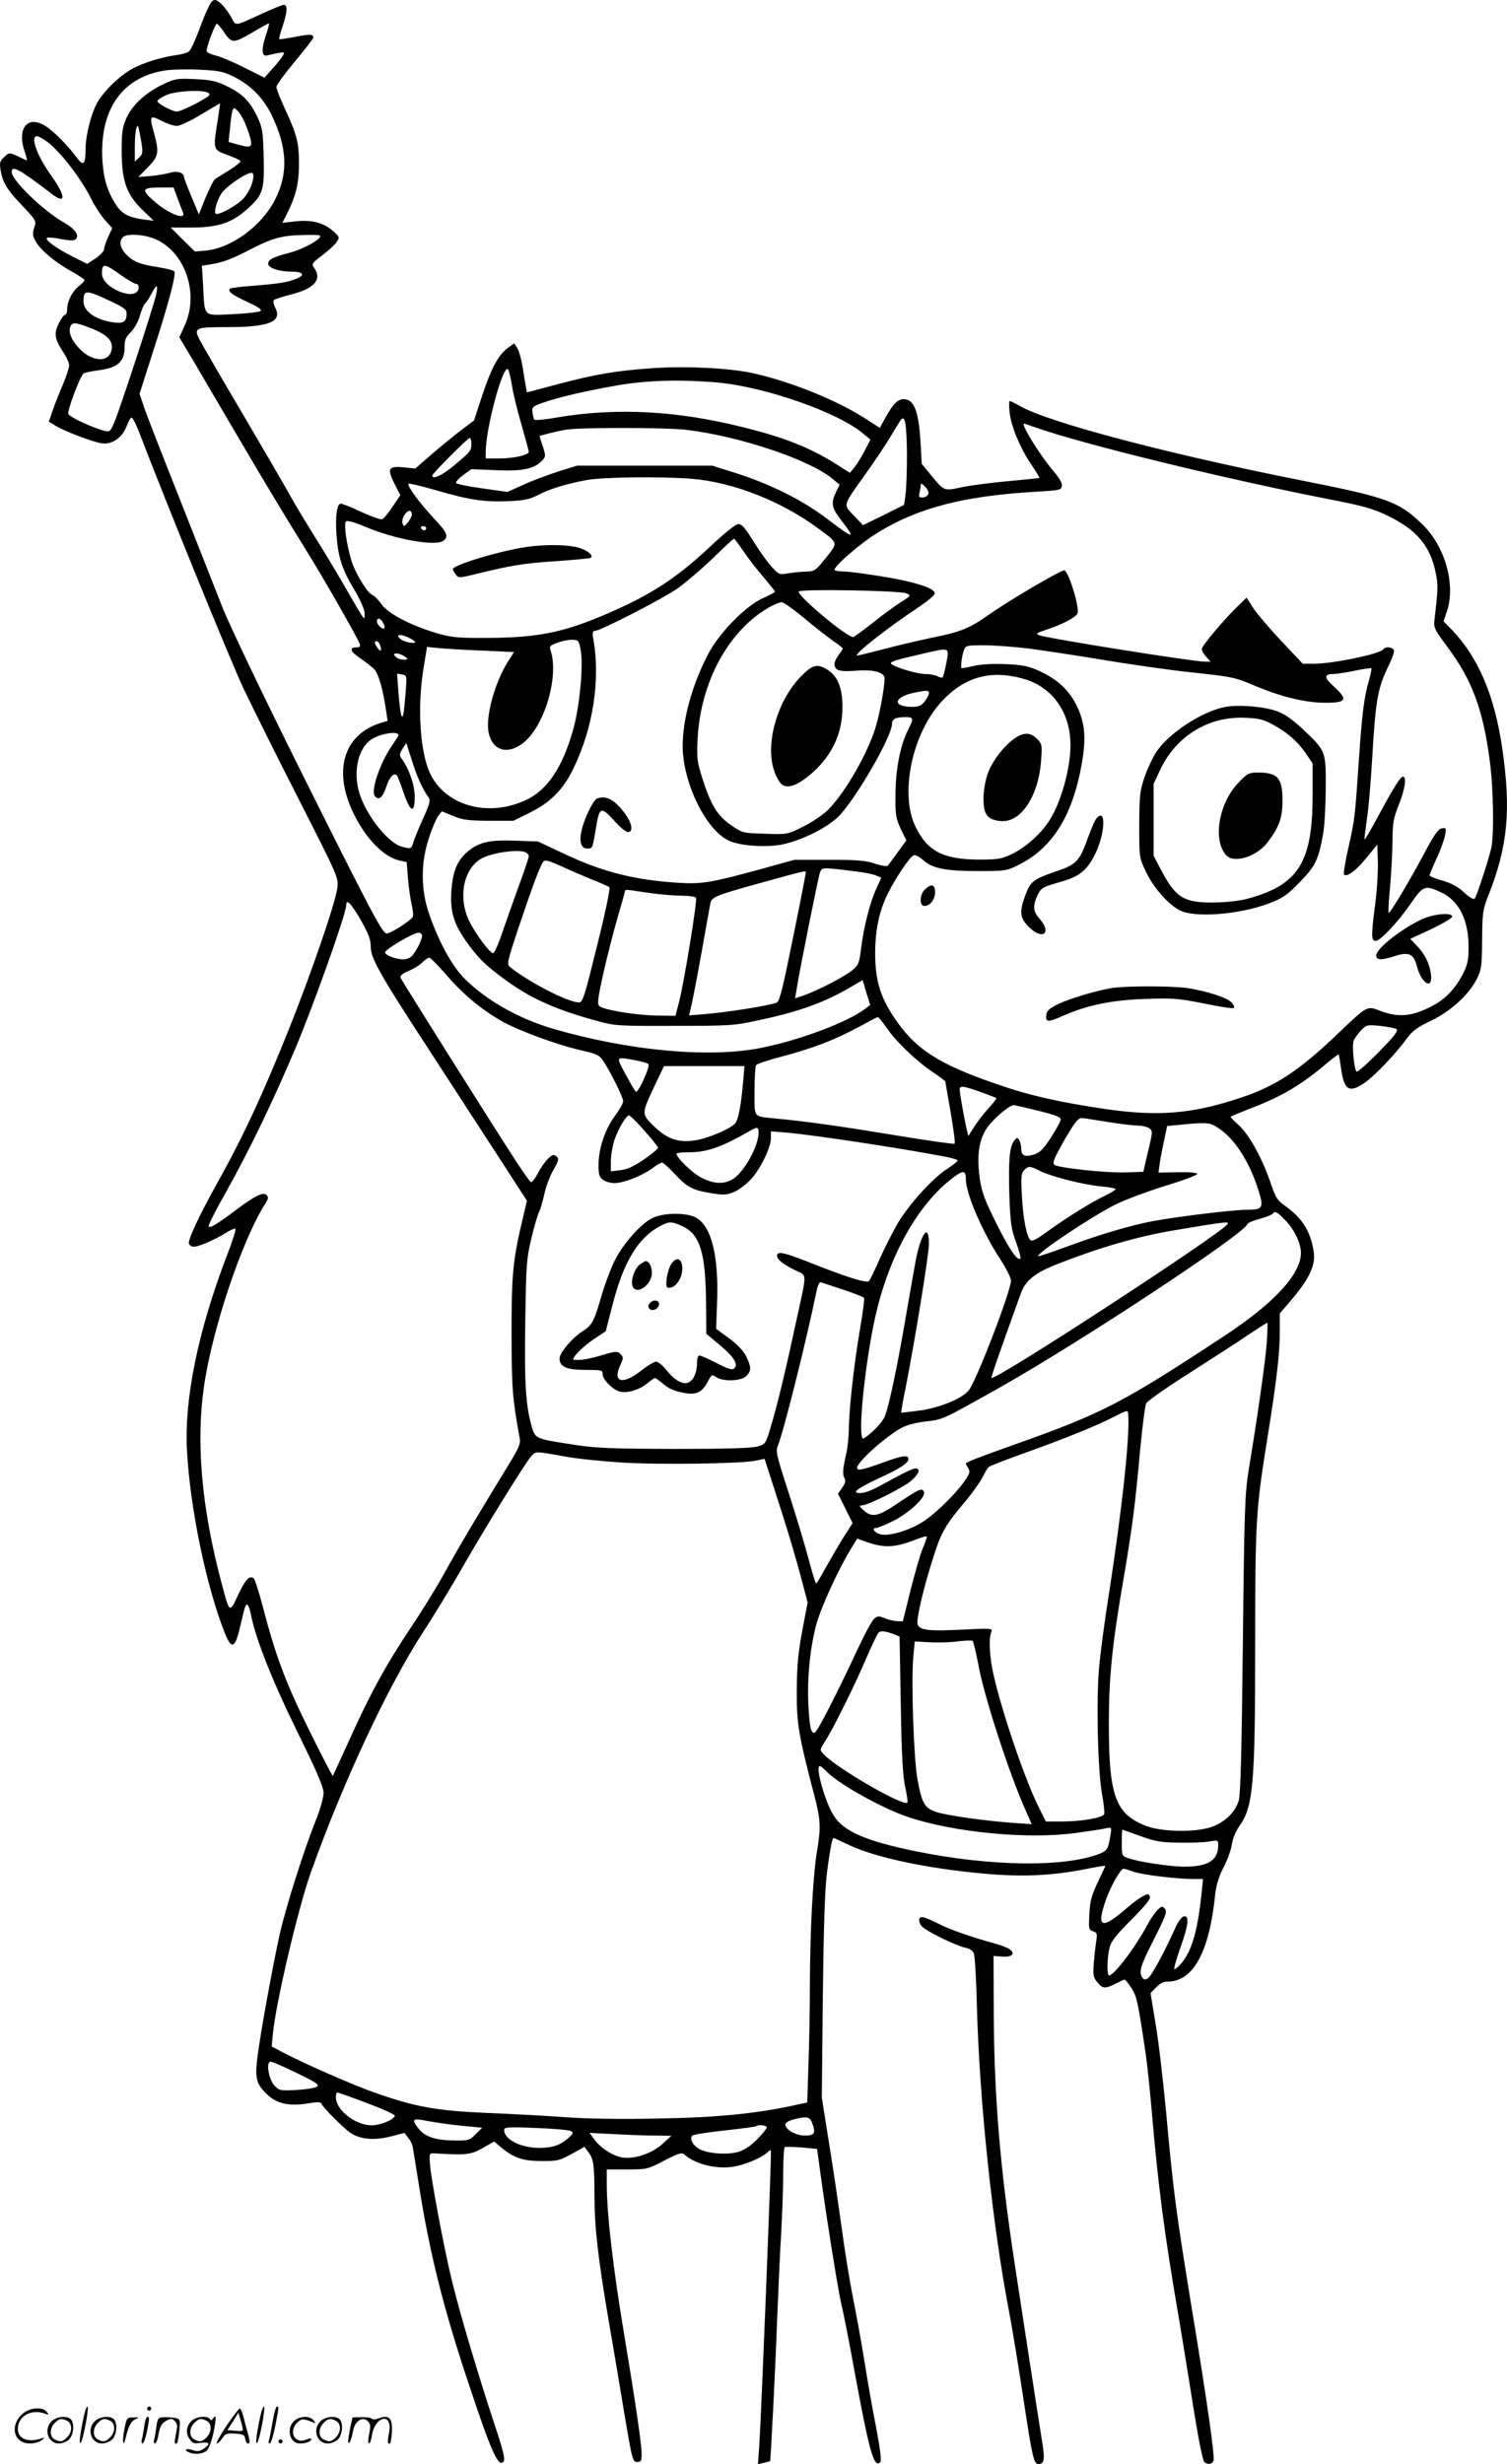 <?xml version="1.0" encoding="UTF-8"?>
<svg xmlns="http://www.w3.org/2000/svg" version="1.0" viewBox="0 0 734.429 1200.461" preserveAspectRatio="xMidYMid meet">
  <g transform="translate(-0.301,1200.352) scale(0.1,-0.1)" fill="#000000" stroke="none">
    <path d="M1037 11998 c-9 -7 -35 -62 -57 -123 -22 -60 -47 -115 -56 -122 -9 -7 -37 -15 -63 -18 -69 -10 -149 -34 -205 -62 -66 -33 -152 -117 -182 -175 -30 -59 -54 -157 -54 -223 0 -71 -11 -82 -40 -43 -40 55 -103 120 -144 150 -94 68 -155 2 -111 -122 8 -23 11 -40 7 -38 -4 2 -24 12 -46 22 -38 17 -39 17 -63 -6 -21 -19 -23 -28 -17 -63 9 -57 29 -92 93 -160 83 -88 83 -87 70 -123 -8 -24 -7 -37 5 -59 21 -43 92 -103 168 -146 37 -21 69 -41 72 -46 3 -4 -9 -18 -25 -30 -33 -25 -59 -75 -59 -116 0 -14 -4 -25 -10 -25 -5 0 -19 -18 -30 -41 -25 -49 -21 -77 20 -139 17 -25 30 -55 30 -66 0 -12 -14 -55 -31 -95 -18 -41 -40 -98 -50 -127 l-18 -53 32 -19 c43 -27 180 -79 225 -86 50 -8 101 27 122 83 8 22 19 42 24 42 5 1 23 -33 39 -76 138 -360 441 -1103 507 -1244 46 -96 168 -342 273 -547 188 -370 190 -374 184 -424 -9 -73 -130 -425 -240 -698 -123 -306 -216 -506 -326 -705 -108 -193 -164 -312 -157 -331 3 -8 14 -14 24 -14 24 0 104 35 155 67 21 13 42 23 47 21 5 -2 -14 -61 -42 -133 -139 -364 -207 -693 -194 -944 15 -286 95 -670 187 -899 32 -77 49 -67 74 44 22 95 25 105 35 99 4 -3 11 -22 15 -42 20 -113 105 -328 226 -574 97 -197 129 -272 129 -300 0 -21 -17 -83 -39 -136 -59 -148 -146 -424 -175 -553 -34 -154 -94 -482 -108 -595 -14 -109 -6 -136 52 -189 46 -42 107 -54 195 -39 43 7 61 7 64 -1 8 -20 114 -126 145 -145 49 -30 113 -35 191 -16 l69 18 18 -23 c10 -12 20 -32 22 -44 2 -11 16 -94 30 -184 53 -336 120 -604 245 -977 108 -325 143 -404 168 -373 9 10 -1 52 -43 178 -81 245 -171 547 -209 705 -39 160 -102 496 -107 570 -3 50 -3 50 27 48 148 -9 172 -7 230 26 l56 32 31 -26 c63 -53 107 -69 198 -69 79 -1 89 2 148 34 l63 35 19 -25 c26 -34 30 -64 30 -209 0 -155 17 -306 70 -617 23 -131 56 -331 75 -444 41 -242 41 -240 66 -240 16 0 19 7 19 41 0 44 -32 262 -85 579 -55 329 -85 590 -85 734 l0 71 99 0 c97 0 101 1 181 43 72 37 85 41 99 29 55 -49 166 -74 248 -57 60 13 125 41 156 68 15 14 17 14 17 -1 0 -100 -45 -1232 -56 -1415 l-7 -103 29 7 c16 4 30 7 30 8 3 3 26 455 34 681 6 143 14 335 20 427 5 92 10 223 10 292 0 69 3 127 8 130 4 2 41 1 82 -2 l75 -7 22 -160 c34 -241 83 -543 98 -605 8 -30 35 -167 60 -305 75 -408 97 -487 128 -456 7 7 0 62 -21 173 -18 90 -43 235 -57 323 -14 88 -39 225 -55 305 -16 80 -41 233 -55 340 -15 107 -42 294 -62 415 l-35 220 5 490 c4 345 10 524 20 605 14 109 26 170 32 170 2 0 36 -16 77 -35 139 -66 425 -123 720 -144 151 -10 286 -2 436 28 50 10 92 17 92 15 0 -1 -17 -37 -37 -80 -31 -65 -38 -92 -41 -156 -4 -71 -3 -76 18 -83 19 -6 21 -12 16 -43 -3 -21 -9 -68 -12 -107 -5 -62 -4 -73 16 -97 26 -33 38 -34 90 -8 22 11 42 20 44 20 3 0 18 -18 32 -40 27 -40 33 -70 68 -305 9 -55 22 -183 31 -285 32 -374 61 -599 131 -1007 19 -111 52 -316 74 -455 24 -149 45 -255 53 -260 19 -12 37 -9 44 8 7 20 -29 277 -112 779 -71 438 -84 533 -120 930 -15 154 -37 345 -51 424 l-24 145 27 28 c17 18 37 28 55 28 126 0 204 142 233 423 5 47 17 86 40 132 19 35 37 85 41 112 4 28 19 65 36 89 69 96 78 202 78 894 0 586 4 651 56 975 48 298 64 432 64 540 l0 90 43 50 c100 116 133 183 122 252 -14 95 -55 162 -135 219 -44 31 -50 42 -79 127 -41 117 -105 230 -155 273 -22 19 -38 36 -35 38 2 2 47 20 99 41 151 57 250 117 373 222 28 23 52 41 54 40 1 -2 7 -34 12 -71 15 -104 39 -119 115 -67 49 34 153 143 203 213 29 39 51 56 118 88 97 46 188 129 226 206 22 44 24 62 25 189 1 128 3 146 28 210 98 246 114 421 70 724 -38 258 -116 441 -246 577 l-40 41 16 47 c45 132 -9 321 -123 429 -114 108 -165 127 -595 212 -653 130 -1227 282 -1363 361 -23 13 -45 24 -49 24 -4 0 -4 -24 -1 -54 7 -68 52 -177 107 -257 23 -33 40 -62 38 -64 -2 -1 -68 -8 -147 -15 -79 -7 -180 -20 -226 -29 -94 -20 -89 -22 -155 58 l-45 55 -6 110 c-8 131 -28 193 -67 203 -39 9 -63 -12 -114 -106 l-17 -32 -83 53 c-138 87 -363 176 -538 214 -115 25 -326 35 -487 24 -182 -13 -276 -29 -465 -79 l-147 -39 -5 26 c-3 15 -10 59 -16 97 -6 39 -18 80 -26 93 l-15 23 -28 -20 c-48 -34 -82 -97 -126 -228 l-42 -128 -64 -48 c-35 -27 -99 -79 -143 -117 l-79 -69 -58 6 c-74 7 -81 -6 -43 -81 l28 -55 -38 -56 c-20 -31 -43 -58 -50 -61 -7 -3 -53 13 -101 35 -48 23 -94 41 -101 41 -19 0 -28 -62 -21 -154 8 -107 26 -164 87 -266 30 -51 50 -97 50 -115 0 -29 0 -29 -15 -8 -8 12 -49 82 -91 155 -42 73 -107 180 -144 238 -36 58 -84 137 -105 175 -21 39 -127 221 -235 405 -109 184 -205 350 -214 368 -30 59 -23 62 138 62 201 0 266 27 230 95 -8 16 -11 32 -6 37 4 4 44 17 87 28 110 28 148 72 110 127 -15 21 -13 24 39 63 30 23 62 52 70 65 15 22 14 25 -19 54 -46 40 -103 55 -183 46 l-63 -7 22 43 c44 88 59 148 59 245 0 103 -10 142 -71 273 -21 46 -39 91 -39 101 0 9 41 65 90 124 50 60 90 112 90 116 0 18 -18 18 -89 4 -40 -8 -75 -13 -77 -11 -2 2 5 30 16 62 23 68 26 105 6 105 -7 0 -53 -19 -102 -41 -141 -65 -131 -64 -153 -21 -11 20 -32 49 -48 65 -25 23 -32 25 -46 15z m55 -147 c40 -60 47 -60 137 -8 44 26 82 47 85 47 2 0 -5 -29 -17 -64 -22 -68 -18 -101 10 -92 10 2 33 8 51 11 31 6 33 5 24 -12 -6 -10 -28 -39 -50 -63 l-40 -45 -94 47 c-51 26 -114 53 -140 60 -27 6 -48 17 -48 23 0 24 43 136 50 133 5 -2 19 -18 32 -37z m46 -219 c84 -41 146 -103 187 -185 78 -160 84 -285 20 -413 -63 -128 -211 -238 -337 -251 l-55 -5 -59 58 -59 59 105 0 c127 1 193 23 268 90 77 69 84 93 80 253 -3 122 -6 143 -29 192 -37 79 -72 115 -145 151 -54 27 -79 33 -158 37 -89 4 -98 3 -158 -25 -85 -41 -150 -100 -179 -165 -20 -46 -23 -68 -23 -163 1 -144 23 -207 101 -284 l55 -53 -54 7 c-70 10 -103 28 -131 73 -42 66 -59 125 -65 214 -14 247 95 405 304 438 33 5 108 7 168 4 92 -4 117 -9 164 -32z m-120 -81 c10 -6 8 -12 -10 -23 -42 -28 -127 -68 -143 -68 -23 0 -95 39 -95 51 0 5 19 19 43 29 44 21 179 28 205 11z m46 -133 c-23 -144 -24 -143 46 -169 33 -12 63 -25 65 -30 3 -4 -21 -23 -52 -43 -32 -20 -64 -40 -71 -44 -8 -5 -28 -46 -47 -91 l-33 -82 -36 87 c-20 47 -36 89 -36 94 0 22 -32 33 -68 22 -20 -6 -64 -13 -96 -16 l-59 -5 46 47 c53 54 56 72 32 162 -25 92 -23 94 35 65 27 -14 61 -25 75 -25 14 0 67 25 117 55 50 30 92 55 93 55 1 0 -4 -37 -11 -82z m134 -16 c11 -26 23 -62 27 -79 8 -38 -2 -41 -69 -22 l-39 11 7 68 c3 38 9 76 12 85 6 15 8 15 24 0 10 -9 27 -37 38 -63z m-508 -79 c10 -62 10 -68 -9 -87 l-21 -20 0 71 c0 63 6 103 15 103 2 0 8 -30 15 -67z m-457 -10 c67 -52 164 -177 216 -281 17 -34 47 -80 66 -101 l35 -39 -20 -43 c-11 -24 -20 -51 -20 -60 0 -9 -19 -29 -41 -44 l-41 -27 -72 36 c-77 39 -135 80 -124 91 3 3 34 1 68 -6 42 -8 64 -9 72 -1 19 19 -3 50 -55 80 -104 59 -257 207 -257 248 0 34 37 14 194 -106 71 -55 71 -14 0 86 -71 99 -105 194 -71 194 7 0 30 -12 50 -27z m998 -203 c-6 -22 -25 -55 -41 -73 -29 -33 -125 -86 -136 -74 -9 9 5 59 26 95 24 39 140 116 154 102 6 -6 5 -25 -3 -50z m-363 -72 c11 -29 23 -61 27 -70 16 -41 -77 -3 -145 59 -59 52 -54 63 29 63 l70 0 19 -52z m-102 -202 c141 -66 207 -263 138 -416 l-27 -60 70 -117 c38 -65 131 -224 207 -353 172 -292 229 -386 343 -570 85 -137 245 -417 259 -453 4 -13 1 -17 -14 -17 -39 0 -33 -20 15 -52 26 -18 57 -42 69 -54 21 -20 44 -100 59 -205 l7 -47 -39 -12 c-175 -58 -227 -230 -129 -435 60 -126 150 -218 228 -234 l33 -7 6 -79 c4 -44 12 -101 18 -127 6 -26 9 -53 6 -60 -8 -19 -116 -87 -130 -82 -23 9 -87 132 -415 789 -188 377 -353 722 -385 805 -31 80 -125 316 -207 525 -83 209 -161 409 -173 445 l-22 65 64 200 c81 250 116 386 105 397 -5 5 -37 13 -73 19 -92 14 -125 27 -159 61 -31 31 -39 65 -18 86 20 20 108 14 164 -12z m793 8 c-18 -21 -95 -60 -149 -73 -76 -20 -100 -32 -100 -52 0 -21 52 -39 117 -39 54 0 64 -17 21 -34 -42 -18 -89 -25 -216 -35 -56 -4 -105 -10 -108 -14 -13 -12 11 -31 84 -64 50 -23 72 -37 65 -44 -6 -6 -66 -13 -135 -16 -147 -7 -137 -17 -145 134 l-6 102 39 6 c67 11 106 26 204 77 106 54 149 65 264 67 70 1 77 -1 65 -15z m-969 -179 c35 -25 70 -45 78 -45 8 0 12 -9 10 -22 -9 -66 -178 2 -178 72 0 52 10 52 90 -5z m175 -92 c-8 -46 -179 -567 -206 -630 -18 -41 -21 -45 -47 -38 -57 14 -171 67 -176 82 -6 15 55 178 73 196 5 5 39 12 76 17 90 11 125 42 125 110 0 38 5 51 30 75 17 17 36 50 45 81 8 29 20 56 25 59 6 4 19 24 30 46 26 49 34 50 25 2z m-231 -33 c71 -33 86 -44 86 -62 0 -42 -14 -52 -64 -45 -87 12 -146 54 -146 102 0 57 10 58 124 5z m-79 -139 c76 -31 102 -62 91 -106 -14 -54 -82 -55 -142 -3 -44 39 -67 83 -60 114 8 31 24 30 111 -5z m2043 -276 c6 -39 27 -125 47 -192 19 -67 35 -126 35 -131 0 -15 -75 -32 -144 -32 l-66 0 0 29 c0 119 85 433 109 405 4 -5 13 -41 19 -79z m1002 15 c232 -21 587 -145 710 -249 l35 -29 -28 -54 c-15 -29 -37 -65 -50 -81 l-22 -27 -63 40 c-131 83 -254 132 -465 184 -317 79 -609 94 -892 47 -60 -11 -113 -16 -117 -12 -4 3 -8 19 -10 35 -3 27 1 30 52 48 77 27 203 56 355 83 146 26 309 31 495 15z m923 -348 c0 -81 -3 -170 -7 -198 l-7 -50 -100 -50 -100 -49 -45 47 c-53 56 -57 42 61 208 45 63 99 144 120 180 21 36 43 71 48 78 21 26 28 -18 30 -166z m633 127 c237 -82 890 -242 1406 -344 183 -35 231 -49 302 -83 143 -69 210 -148 236 -280 12 -57 11 -82 -5 -217 -6 -49 -6 -51 59 -139 124 -166 177 -309 210 -564 18 -141 21 -368 5 -427 -21 -81 -71 -230 -79 -239 -6 -6 -27 7 -52 30 -30 28 -62 45 -106 58 -34 9 -62 21 -62 25 0 5 15 41 34 82 19 41 37 91 41 112 7 36 6 39 -15 35 -18 -2 -38 -31 -92 -133 -69 -128 -154 -271 -167 -279 -3 -2 -1 53 6 122 6 70 12 173 12 229 1 89 5 111 31 176 30 75 39 137 20 137 -12 0 -45 -52 -124 -199 -33 -61 -61 -109 -63 -107 -2 1 4 47 12 102 8 54 19 185 25 289 17 292 27 348 82 459 16 32 27 64 24 72 -6 16 -42 19 -51 5 -14 -23 -245 -71 -340 -71 l-53 0 -102 108 c-56 59 -117 131 -137 160 l-35 54 -35 -34 c-67 -63 -183 -200 -183 -216 0 -9 10 -26 22 -39 l21 -23 -27 0 c-57 0 -765 113 -809 129 -18 7 -13 11 33 26 78 25 146 61 154 80 11 29 -40 195 -63 210 -11 6 -277 -150 -376 -221 -85 -60 -135 -80 -256 -104 -57 -12 -163 -36 -235 -55 -73 -19 -137 -35 -143 -35 -25 0 152 139 298 235 42 28 77 57 79 66 4 19 -46 41 -148 64 -86 19 -261 45 -305 45 -19 0 -35 4 -35 8 0 19 123 126 203 176 200 125 422 183 777 204 117 7 125 8 128 28 2 14 -12 39 -39 70 -64 74 -164 234 -145 234 1 0 29 -9 62 -21z m-1712 -9 c258 -30 604 -145 716 -239 l35 -29 -18 -36 c-26 -55 -21 -77 28 -140 71 -91 60 -90 -71 10 -118 90 -272 167 -439 221 l-120 38 -330 0 -330 0 -90 -28 c-49 -16 -126 -44 -169 -64 l-80 -36 -120 17 c-67 9 -125 21 -130 26 -4 4 10 21 33 38 l41 30 120 -5 c129 -6 188 6 226 48 17 18 17 23 2 69 l-16 50 41 11 c23 6 62 15 87 19 68 12 482 11 584 0z m-1044 -67 c0 -36 -2 -38 -83 -106 -60 -50 -107 -72 -107 -50 0 10 173 183 182 183 5 0 8 -12 8 -27z m1075 -172 c202 -17 434 -108 616 -242 99 -73 97 -67 37 -143 -49 -61 -55 -66 -93 -67 -22 0 -61 -4 -88 -8 -46 -8 -48 -7 -83 31 -20 22 -53 68 -74 101 -61 97 -70 107 -91 107 -11 0 -69 -47 -137 -111 -144 -136 -268 -220 -439 -298 -252 -115 -381 -144 -643 -145 -144 -1 -175 2 -245 22 -127 37 -241 96 -273 142 -15 22 -35 42 -44 45 -24 8 -86 110 -103 170 -24 79 -37 177 -26 188 6 6 38 -2 93 -25 144 -62 347 -98 383 -68 26 21 17 40 -49 110 -69 74 -131 158 -122 167 3 3 61 -11 128 -30 163 -48 240 -60 356 -55 80 3 106 9 147 30 60 31 136 54 237 73 86 15 358 18 513 6z m1152 -75 c-4 -9 -16 -16 -28 -16 -17 0 -20 4 -15 23 3 12 6 29 6 37 0 11 6 9 21 -7 13 -12 19 -28 16 -37z m-2517 -100 c0 -8 -9 -24 -19 -37 -18 -22 -20 -22 -26 -6 -4 10 0 28 9 42 17 26 36 26 36 1z m70 -66 c0 -5 -4 -10 -9 -10 -6 0 -13 5 -16 10 -3 6 1 10 9 10 9 0 16 -4 16 -10z m1547 -113 c23 -34 67 -91 98 -126 30 -36 55 -67 55 -70 0 -3 -26 -17 -58 -31 -84 -37 -215 -170 -269 -275 -79 -153 -123 -316 -123 -447 1 -183 118 -417 232 -463 59 -23 174 -30 250 -16 101 20 235 88 287 147 91 102 250 382 251 440 0 25 18 34 66 34 40 0 41 -7 13 -61 -38 -75 -60 -186 -62 -309 -1 -106 1 -120 25 -173 l28 -58 -42 -57 c-22 -31 -44 -61 -49 -66 -4 -4 -31 0 -61 10 -43 15 -84 19 -223 19 l-170 0 -170 -47 c-239 -65 -280 -72 -398 -65 -213 14 -364 52 -550 139 l-132 62 -108 4 c-126 5 -179 -7 -231 -50 -54 -44 -76 -96 -83 -192 -7 -100 9 -157 68 -243 57 -81 92 -117 180 -182 131 -99 257 -156 469 -213 80 -22 103 -23 370 -22 272 0 291 1 413 28 199 42 323 88 453 165 l51 30 18 -61 19 -60 -25 -19 c-83 -64 -316 -152 -505 -190 -254 -51 -643 -15 -1013 92 -170 50 -325 137 -433 244 -62 62 -126 178 -175 320 -39 114 -40 245 0 365 15 47 36 95 45 108 l18 23 55 -22 c46 -20 73 -23 174 -24 l120 0 79 39 c104 52 165 114 215 219 95 196 131 433 95 630 -5 28 -3 37 8 37 27 0 334 158 406 209 40 29 116 94 170 146 53 52 99 94 102 94 3 0 24 -28 47 -62z m793 -204 c24 -10 24 -11 -30 -45 -30 -20 -93 -65 -138 -102 -46 -36 -87 -66 -91 -66 -33 0 -276 204 -265 222 9 13 489 5 524 -9z m-495 -123 c52 -44 116 -93 140 -110 25 -17 45 -33 45 -36 0 -3 -9 -17 -20 -31 -11 -14 -20 -34 -20 -43 0 -33 23 -40 103 -34 78 7 130 -5 140 -30 6 -16 -18 -162 -40 -236 -37 -130 -152 -331 -237 -414 -25 -24 -79 -60 -120 -80 -76 -38 -76 -38 -185 -34 -109 3 -109 3 -167 43 -66 46 -98 99 -140 233 -24 76 -26 94 -21 190 15 274 151 524 347 636 25 14 53 26 62 26 9 0 60 -36 113 -80z m-2055 -21 c7 -11 9 -23 6 -26 -8 -9 -36 17 -36 33 0 21 18 17 30 -7z m131 -75 c37 -19 32 -28 -10 -19 -35 7 -64 35 -37 35 9 0 31 -7 47 -16z m833 -64 c12 -78 -7 -276 -39 -385 -51 -181 -125 -290 -227 -338 -194 -92 -413 -23 -478 150 -42 113 -52 314 -23 490 l17 105 60 -6 c34 -3 129 -9 212 -12 l152 -7 -28 -44 c-65 -102 -111 -268 -96 -347 17 -88 91 -112 167 -53 105 80 178 325 135 453 -7 19 -2 24 36 37 23 9 56 15 73 14 28 -2 30 -5 39 -57z m-980 34 c11 -28 6 -39 -9 -20 -8 11 -15 23 -15 28 0 14 18 9 24 -8z m3156 -19 c68 -9 231 -33 362 -55 131 -22 320 -49 420 -60 229 -25 224 -24 338 -72 124 -51 237 -78 333 -78 102 0 110 15 43 77 -51 45 -52 63 -6 63 15 0 62 7 105 16 42 9 78 14 81 12 2 -3 -3 -27 -10 -54 -25 -84 -35 -162 -51 -399 -19 -277 -19 -280 -52 -427 -15 -65 -23 -121 -20 -125 14 -14 58 19 109 81 l53 65 3 -86 c1 -46 -4 -138 -13 -203 -20 -155 -20 -180 2 -180 23 0 108 90 172 183 61 87 68 90 148 53 86 -41 133 -133 133 -265 0 -62 -5 -87 -25 -127 -37 -74 -86 -127 -152 -161 -97 -51 -164 -58 -253 -24 -66 25 -61 28 -208 -112 -187 -179 -303 -255 -472 -311 -236 -79 -401 -92 -655 -56 -229 34 -373 66 -531 121 -287 98 -401 172 -503 325 -68 101 -92 182 -93 309 0 118 19 210 63 298 40 79 106 177 125 184 8 3 29 -8 48 -25 46 -40 108 -52 270 -52 128 0 135 1 195 31 163 82 261 238 306 492 22 125 16 200 -25 283 -37 75 -91 126 -178 167 -55 25 -80 31 -164 35 -62 3 -121 0 -156 -8 -32 -7 -59 -12 -62 -12 -7 0 0 61 11 89 8 22 14 23 97 23 48 0 144 -7 212 -15z m-395 -71 c-7 -36 -15 -67 -18 -70 -3 -3 -14 -1 -25 5 -12 6 -38 11 -60 11 -39 0 -149 33 -165 49 -10 10 13 18 153 50 135 31 129 33 115 -45z m-2639 31 c18 -14 18 -14 -7 -15 -15 0 -32 7 -39 15 -10 12 -9 15 7 15 10 0 28 -7 39 -15z m7 -130 c-1 -22 -5 -71 -9 -110 -8 -88 -19 -65 -29 63 l-7 94 23 -4 c21 -3 24 -8 22 -43z m3014 20 c137 -41 223 -165 223 -321 0 -119 -50 -292 -109 -377 -43 -63 -115 -125 -179 -155 -51 -24 -69 -26 -162 -26 -171 1 -249 42 -306 162 -77 159 -16 450 126 606 114 124 244 159 407 111z m-467 -69 c0 -7 -9 -25 -21 -40 -16 -20 -29 -26 -59 -26 -102 0 -93 49 13 70 61 12 67 11 67 -4z m-2587 -210 c-4 -6 -19 -29 -34 -51 -56 -84 -100 -215 -79 -240 19 -23 38 -7 56 47 15 46 36 69 51 54 4 -3 18 -41 33 -84 33 -98 55 -105 54 -17 -1 58 -28 135 -66 186 -9 14 -8 22 7 45 l18 28 27 -84 c24 -78 52 -140 82 -182 10 -13 5 -31 -24 -95 -20 -43 -41 -95 -48 -115 -13 -42 -11 -42 -62 -28 -62 18 -162 141 -199 246 -38 107 -15 227 52 274 46 33 150 46 132 16z m615 -562 c12 -4 22 -13 22 -21 0 -8 -22 -74 -49 -146 -26 -73 -63 -176 -81 -229 -18 -54 -38 -98 -44 -98 -15 0 -81 88 -113 150 -62 119 -31 270 64 315 52 25 158 40 201 29z m332 -136 c41 -16 79 -33 83 -37 5 -5 -22 -133 -60 -284 -61 -247 -70 -277 -88 -277 -53 0 -247 100 -337 173 -16 13 -13 26 46 203 69 204 102 292 118 311 7 9 28 3 86 -23 42 -20 111 -49 152 -66z m1278 41 c46 -5 94 -15 106 -21 l24 -10 -24 -53 c-31 -67 -61 -185 -74 -288 -9 -74 -13 -85 -42 -109 -35 -30 -166 -98 -236 -123 l-44 -15 7 43 c15 95 106 549 114 570 10 26 9 26 169 6z m-238 -6 c0 -5 -27 -147 -62 -316 -48 -239 -65 -310 -79 -317 -23 -13 -235 -47 -342 -56 l-86 -7 14 59 c7 33 30 151 50 264 20 113 38 215 41 227 7 27 36 38 239 94 231 64 225 62 225 52z m-737 -103 c43 -5 105 -10 137 -10 32 0 62 -5 65 -10 7 -12 -56 -401 -82 -505 l-18 -70 -90 1 c-105 2 -263 28 -282 47 -10 10 -6 40 21 162 19 83 50 205 70 273 20 68 36 126 36 128 0 3 15 3 33 0 17 -3 67 -10 110 -16z m-1431 -130 c38 -68 48 -93 48 -131 0 -52 45 -133 258 -460 307 -472 447 -688 474 -730 l29 -45 -20 -85 c-49 -206 -55 -271 -55 -564 1 -272 4 -312 41 -515 3 -18 -10 -48 -45 -105 -169 -276 -257 -425 -317 -534 -37 -68 -113 -192 -169 -275 -121 -181 -200 -325 -302 -552 -42 -93 -78 -170 -79 -172 -2 -2 -53 97 -114 220 -115 232 -165 365 -226 600 -19 72 -39 136 -44 141 -20 20 -43 -5 -78 -80 -42 -91 -41 -91 -83 69 -94 356 -122 671 -84 940 39 280 185 718 301 900 14 22 15 30 5 40 -16 16 -56 -3 -149 -73 -97 -73 -133 -94 -133 -77 0 8 36 79 81 158 123 221 227 437 341 705 88 208 248 658 248 697 0 36 23 13 72 -72z m298 -75 c0 -19 -27 -73 -48 -97 -8 -10 -27 -18 -42 -18 -38 0 -90 20 -90 34 0 15 138 96 163 96 9 0 17 -7 17 -15z m116 -188 c83 -97 171 -170 272 -228 81 -46 276 -118 395 -144 61 -14 81 -22 96 -44 33 -47 101 -182 101 -202 0 -10 -18 -42 -39 -70 -48 -64 -81 -160 -81 -239 0 -50 4 -61 22 -74 12 -9 37 -16 55 -16 44 0 132 34 182 70 22 17 45 30 50 30 6 0 34 -25 63 -56 60 -65 88 -79 182 -94 58 -9 72 -8 109 8 23 10 59 38 80 61 48 53 97 155 97 200 l0 33 78 -6 c140 -13 557 -76 775 -118 31 -6 57 -14 57 -18 0 -4 -22 -22 -50 -40 -71 -45 -187 -173 -242 -266 -25 -43 -65 -122 -88 -174 -23 -52 -46 -100 -52 -107 -10 -13 -116 21 -309 98 -105 41 -139 48 -139 26 0 -19 26 -40 87 -71 61 -30 60 -2 7 -246 -48 -224 -90 -402 -122 -508 -27 -92 -27 -93 -67 -105 -29 -8 -144 -12 -405 -12 -300 1 -385 4 -480 19 -197 30 -198 30 -215 88 -30 102 -37 214 -32 516 4 275 6 305 30 404 14 59 31 117 38 129 6 12 17 51 25 86 7 35 27 88 44 117 27 47 28 55 15 66 -13 11 -20 9 -41 -11 -14 -13 -37 -46 -50 -72 -14 -26 -29 -45 -34 -42 -5 3 -38 49 -73 103 -95 145 -556 877 -562 893 -3 9 9 20 38 32 23 9 54 28 67 41 14 14 30 25 35 24 6 0 42 -37 81 -81z m2149 -262 c45 -66 142 -159 225 -215 33 -22 60 -43 60 -45 0 -2 12 -70 26 -151 14 -80 23 -149 19 -152 -3 -3 -133 15 -288 41 -262 43 -428 67 -587 82 -108 11 -100 0 -100 133 0 64 4 122 8 127 4 6 61 25 127 42 150 40 255 80 370 142 50 27 93 50 96 50 3 1 23 -24 44 -54z m2483 -4 c12 -7 -6 -31 -85 -112 -56 -57 -105 -100 -109 -96 -12 12 -23 128 -14 151 5 12 21 34 36 50 26 27 30 28 92 22 36 -4 72 -11 80 -15z m-3712 -152 c32 -6 63 -14 67 -19 5 -4 -6 -38 -23 -75 -18 -40 -34 -65 -39 -59 -5 5 -28 44 -51 87 -46 85 -47 83 46 66z m529 -101 c-11 -126 -24 -190 -40 -208 -22 -25 -123 -68 -184 -80 -86 -16 -143 2 -209 65 -64 63 -64 60 3 203 l44 92 196 0 196 0 -6 -72z m1157 -54 c40 -15 75 -28 77 -30 2 -2 -15 -24 -38 -49 -23 -25 -54 -65 -70 -90 l-29 -46 -11 48 c-13 60 -31 162 -31 180 0 19 20 16 102 -13z m283 -92 c88 -22 109 -31 107 -44 -1 -9 -23 -48 -48 -87 -35 -54 -54 -73 -80 -81 -45 -15 -64 -7 -64 27 0 15 -5 35 -10 43 -9 13 -12 13 -25 -4 -22 -29 -28 -95 -23 -265 5 -137 9 -165 33 -229 14 -41 24 -76 21 -79 -14 -15 -53 42 -118 172 -57 114 -71 154 -80 216 -16 115 -4 194 38 252 34 46 107 107 128 107 6 -1 61 -13 121 -28z m-1922 -96 c37 -41 67 -79 67 -84 0 -5 -31 -31 -69 -57 -50 -34 -82 -49 -115 -52 l-46 -6 0 52 c0 28 9 76 19 106 20 55 56 115 70 115 4 0 38 -33 74 -74z m2277 39 c52 -8 111 -15 131 -15 19 0 43 -6 53 -13 17 -12 17 -18 -6 -112 l-23 -100 -89 -3 c-87 -3 -316 21 -343 36 -11 7 -7 22 23 78 20 38 50 88 66 112 26 38 33 42 61 37 18 -3 75 -12 127 -20z m532 -35 c74 -53 141 -160 184 -295 27 -86 22 -95 -57 -95 -65 0 -331 -32 -456 -55 -112 -21 -263 -66 -422 -125 -74 -27 -136 -48 -138 -46 -12 12 262 195 377 252 47 23 156 64 243 91 87 26 157 53 155 58 -2 6 -41 9 -96 8 l-93 -2 6 47 c4 26 14 77 22 114 l14 66 92 9 c109 10 121 8 169 -27z m-2252 -14 c0 -65 -70 -192 -125 -226 -44 -27 -91 -25 -153 6 -44 22 -122 97 -122 118 0 3 26 6 58 6 89 0 159 24 292 100 44 26 50 25 50 -4z m1372 -187 c54 -27 206 -66 296 -75 40 -3 72 -10 72 -13 0 -4 -21 -17 -47 -30 -72 -34 -198 -113 -283 -175 -58 -42 -78 -52 -86 -43 -19 20 -35 107 -41 217 -5 91 -3 108 11 123 22 22 28 21 78 -4z m-362 -40 c0 -69 79 -253 164 -384 31 -47 56 -96 56 -110 0 -50 -172 -498 -207 -536 -35 -40 -135 -81 -231 -96 -52 -7 -96 -12 -97 -11 -1 2 8 57 22 123 46 235 113 646 113 700 0 101 -37 54 -64 -80 -8 -44 -31 -174 -51 -290 -40 -234 -80 -423 -100 -472 -13 -30 -66 -85 -103 -107 -35 -20 10 412 67 636 71 282 210 519 375 639 44 33 56 30 56 -12z m1553 -196 c46 -46 80 -114 80 -163 0 -103 -130 -244 -368 -401 -501 -330 -599 -381 -1026 -532 -177 -63 -239 -87 -239 -93 0 -2 5 -13 12 -23 10 -16 7 -26 -17 -61 -48 -69 -157 -174 -216 -207 -68 -40 -158 -64 -195 -54 -30 8 -45 31 -21 31 8 0 45 16 83 34 80 41 160 116 150 141 -8 22 -22 16 -121 -50 -100 -69 -131 -76 -171 -41 -24 21 -26 25 -11 26 30 0 203 87 242 121 37 33 46 59 19 59 -10 0 -56 -21 -103 -47 -110 -61 -138 -73 -168 -73 -41 0 -14 22 89 70 110 51 148 76 148 96 0 21 -30 17 -117 -15 -108 -39 -133 -44 -133 -28 0 29 146 159 223 198 21 11 72 24 113 28 84 10 76 6 357 164 393 221 1192 748 1209 797 2 6 27 17 57 25 30 8 59 19 64 24 16 16 20 14 60 -26z m-277 -22 c-29 -46 -1134 -766 -1151 -750 -3 4 35 112 142 409 24 67 69 103 185 148 205 80 389 133 563 162 250 42 269 44 261 31z m-1874 -320 c54 -18 100 -36 102 -40 3 -4 -6 -70 -19 -147 -29 -168 -55 -398 -55 -491 -1 -37 -6 -88 -11 -113 -19 -82 -21 -108 -11 -126 8 -14 5 -25 -10 -47 l-21 -30 35 -71 36 -72 -50 -79 c-27 -44 -65 -110 -86 -147 -20 -38 -39 -68 -42 -68 -3 0 -20 57 -39 128 -19 70 -62 214 -97 321 -60 186 -62 194 -48 228 25 59 140 519 184 736 7 37 16 57 23 54 7 -2 56 -19 109 -36z m2065 -253 c-6 -88 -43 -350 -89 -628 -18 -114 -21 -190 -28 -845 -6 -531 -11 -731 -20 -763 -17 -57 -68 -106 -134 -129 -78 -27 -243 -24 -319 6 -149 58 -181 148 -180 506 0 215 17 383 69 682 45 262 60 382 83 639 11 116 24 220 30 231 5 11 99 77 208 146 109 70 239 153 288 187 50 33 92 60 94 60 2 0 1 -42 -2 -92z m-676 -350 c10 -104 -30 -471 -95 -888 -20 -124 -41 -284 -47 -355 -14 -160 -6 -499 15 -613 8 -45 13 -89 10 -96 -7 -18 -110 -36 -207 -36 l-77 0 -34 68 c-67 133 -180 464 -222 651 -19 84 -23 177 -10 204 8 18 2 19 -137 12 -166 -9 -213 -3 -222 25 -8 24 31 188 80 338 37 115 57 149 158 268 31 38 66 87 78 110 11 23 25 47 32 52 7 5 91 38 187 72 182 65 340 129 425 173 58 30 65 32 66 15z m-2755 -208 c60 -12 188 -25 284 -31 187 -12 587 -6 657 9 l42 9 15 -46 c8 -25 40 -125 71 -221 31 -96 71 -233 90 -304 l34 -129 -26 -136 c-20 -107 -26 -169 -27 -291 -1 -162 8 -217 86 -515 30 -114 32 -153 14 -261 -21 -121 -35 -388 -36 -654 0 -113 -3 -289 -7 -392 l-6 -187 -51 -11 c-196 -43 -385 -62 -675 -67 -180 -4 -352 -1 -445 6 -83 6 -256 16 -385 21 -253 11 -354 29 -557 101 -98 34 -346 143 -438 192 l-59 31 6 63 c15 153 124 616 187 791 159 443 373 900 547 1168 50 76 134 215 188 309 110 193 311 517 338 546 22 23 19 23 153 -1z m1774 -395 c0 -2 -9 -28 -21 -57 -12 -29 -38 -120 -59 -203 l-37 -150 -29 1 c-16 1 -43 7 -61 15 -28 11 -34 11 -51 -5 -11 -9 -48 -79 -83 -154 -96 -207 -193 -395 -205 -399 -19 -6 -26 27 -32 144 -5 126 8 262 38 378 21 81 103 262 165 365 l35 58 55 -19 c72 -25 126 -24 205 5 70 26 80 29 80 21z m-157 -474 l24 -10 6 -333 c4 -251 10 -350 22 -402 8 -38 13 -71 10 -74 -20 -20 -350 171 -409 237 -19 20 -18 21 7 60 36 54 147 277 202 407 26 60 52 115 58 122 10 13 32 11 80 -7z m407 -142 c27 -155 153 -542 235 -723 l26 -59 -88 6 c-139 10 -324 36 -376 53 -58 19 -71 41 -93 161 -18 100 -31 476 -20 595 l7 75 77 -4 c42 -2 104 0 137 5 33 4 64 5 68 2 4 -4 16 -54 27 -111z m-744 -520 c53 -60 268 -181 399 -226 224 -76 586 -111 820 -79 66 9 133 19 148 23 28 6 28 5 22 -33 -11 -67 -16 -75 -48 -89 -169 -69 -534 -65 -901 10 -244 50 -352 97 -400 174 -42 65 -91 241 -68 241 5 0 17 -10 28 -21z m1535 -320 c72 -26 99 -31 189 -32 58 -1 124 1 148 6 40 7 42 6 42 -18 0 -74 -49 -105 -165 -105 -67 0 -223 23 -272 41 -33 11 -33 12 -33 75 0 35 1 64 3 64 2 0 41 -14 88 -31z m-32 -174 c43 -15 208 -35 290 -35 l47 0 -8 -77 c-19 -177 -47 -273 -97 -333 -16 -19 -32 -32 -35 -29 -3 3 10 49 29 103 40 110 45 159 18 154 -11 -2 -29 -26 -43 -58 -54 -120 -116 -234 -133 -244 -13 -8 -20 -7 -27 4 -18 28 -10 55 57 187 57 113 65 134 53 148 -12 14 -15 14 -35 -5 -12 -12 -35 -44 -50 -73 -60 -112 -163 -247 -187 -247 -11 0 -10 85 2 134 7 31 30 61 106 137 69 69 95 102 91 113 -6 15 -10 15 -34 2 -16 -8 -48 -32 -73 -53 -130 -113 -156 -104 -107 37 25 68 71 150 86 150 5 0 27 -7 50 -15z m-4078 -981 c100 -49 111 -57 94 -67 -11 -6 -56 -13 -100 -15 -75 -4 -81 -3 -104 21 -29 31 -43 117 -19 117 8 0 66 -25 129 -56z m341 -146 c76 -28 137 -56 135 -62 -6 -20 -71 -46 -113 -46 -79 0 -174 75 -174 136 0 13 3 24 7 24 4 0 69 -23 145 -52z m2168 -94 c20 -52 14 -64 -34 -64 -45 0 -96 29 -96 55 0 7 17 17 38 23 64 17 82 14 92 -14z m-1805 -4 c33 -5 91 -12 129 -15 l69 -7 -32 -31 c-29 -30 -35 -32 -103 -31 -91 1 -140 17 -173 55 -35 43 -32 53 13 45 20 -4 64 -11 97 -16z m1585 -20 c0 -6 -22 -33 -49 -60 -33 -33 -63 -52 -92 -60 -54 -15 -145 -8 -187 14 -31 16 -51 52 -35 66 4 5 75 16 158 25 82 9 152 18 154 21 9 9 51 4 51 -6z m-955 -18 c13 -7 12 -11 -7 -29 -41 -39 -81 -53 -146 -53 -91 0 -172 41 -172 87 0 14 15 16 155 10 85 -3 162 -10 170 -15z m414 -22 l76 -1 -44 -40 c-51 -46 -133 -74 -193 -66 -46 6 -110 47 -140 90 l-22 30 124 -6 c68 -4 157 -7 199 -7z M2569 9339 c-130 -19 -359 -88 -359 -108 0 -4 6 -16 14 -26 13 -18 16 -18 102 3 166 41 233 52 390 62 86 6 161 13 166 16 18 12 -25 43 -73 53 -57 12 -158 12 -240 0z M2912 8113 c-17 -7 -58 -90 -73 -147 -15 -61 -6 -96 26 -96 27 0 25 -3 44 109 15 93 24 96 85 29 28 -32 59 -58 69 -58 27 0 21 41 -12 87 -51 70 -94 94 -139 76z M3905 8707 c-115 -119 -174 -328 -129 -459 8 -25 24 -54 35 -64 30 -27 86 -5 159 62 86 80 132 176 138 287 5 104 -17 170 -67 204 -53 36 -78 30 -136 -30z M5977 8560 c-108 -19 -264 -118 -332 -210 -19 -25 -46 -82 -62 -126 -25 -73 -27 -90 -28 -239 0 -159 0 -160 32 -227 36 -77 110 -161 165 -189 73 -38 289 -21 431 32 72 27 91 40 153 104 77 78 92 109 115 235 7 36 12 135 13 220 1 184 1 184 -107 287 -52 49 -91 77 -128 91 -63 23 -184 34 -252 22z m221 -82 c73 -38 126 -83 167 -142 l35 -51 0 -155 c0 -330 -70 -439 -322 -506 -35 -9 -105 -17 -158 -17 -148 -2 -188 23 -261 163 l-34 65 0 175 0 175 33 70 c76 161 232 258 407 252 65 -2 91 -7 133 -29z M6039 8191 c-96 -99 -127 -278 -61 -353 36 -42 145 -10 200 59 57 73 75 121 75 203 1 113 -22 140 -120 140 -43 0 -51 -4 -94 -49z M5331 7988 c-10 -24 -26 -64 -35 -90 -33 -89 -53 -109 -145 -139 -111 -38 -126 -49 -150 -114 -32 -84 -28 -114 18 -159 66 -64 111 -28 51 41 -34 38 -35 64 -8 121 16 31 24 35 115 61 89 26 124 55 164 136 38 77 52 185 25 185 -11 0 -24 -16 -35 -42z M4510 7670 c-26 -26 -27 -80 -2 -80 28 0 52 32 52 68 0 38 -20 42 -50 12z M6932 7525 c-101 -47 -222 -143 -222 -176 0 -24 25 -24 91 -3 67 22 92 11 107 -49 23 -89 81 -119 68 -35 -8 51 -30 95 -69 135 l-31 33 102 47 c56 27 102 54 102 61 0 22 -90 14 -148 -13z M5420 7190 c-81 -14 -204 -51 -260 -78 -44 -22 -56 -32 -58 -54 -4 -35 8 -36 84 -2 113 50 236 76 397 81 136 5 160 3 287 -22 77 -16 143 -26 146 -22 4 4 -1 16 -11 27 -21 23 -118 55 -215 70 -74 11 -303 11 -370 0z M4955 8411 c-50 -30 -113 -109 -136 -170 -13 -34 -22 -82 -23 -123 -1 -80 17 -107 80 -114 100 -13 189 119 201 298 5 72 4 78 -20 102 -31 31 -61 33 -102 7z M3185 6071 c-57 -26 -148 -129 -189 -214 -19 -40 -47 -115 -62 -167 -34 -120 -46 -143 -88 -169 -52 -32 -116 -107 -116 -135 0 -41 34 -56 127 -56 77 0 83 -1 83 -21 0 -26 49 -76 85 -85 35 -9 97 10 133 41 17 14 33 25 37 25 4 0 22 -13 41 -29 21 -19 53 -34 90 -41 69 -15 98 -2 127 54 18 34 20 35 40 21 33 -23 122 -20 147 5 25 25 25 43 0 95 -14 28 -42 58 -84 89 l-63 46 5 138 c7 217 -27 358 -100 402 -44 27 -156 27 -213 1z m142 -40 c87 -40 114 -126 117 -370 l1 -155 65 -54 c70 -59 92 -94 72 -114 -10 -10 -28 -5 -86 25 -39 20 -78 37 -84 37 -7 0 -12 -14 -12 -34 0 -47 -15 -83 -39 -96 -28 -15 -70 8 -111 60 -17 22 -40 40 -49 40 -10 0 -44 -20 -75 -45 -89 -69 -138 -56 -101 26 17 37 17 41 2 56 -15 15 -22 15 -89 -5 -69 -20 -104 -26 -137 -23 -21 1 42 66 104 106 l50 33 33 128 c53 209 125 328 231 384 45 24 56 24 108 1z M3274 5845 c-9 -14 -19 -45 -22 -70 -4 -37 -2 -45 12 -45 39 0 74 66 62 115 -8 32 -31 32 -52 0z M3123 5845 c-26 -18 -47 -77 -38 -105 16 -50 95 2 95 63 0 30 -14 57 -30 57 -3 0 -15 -7 -27 -15z M3170 5655 c-10 -12 -10 -19 -1 -28 14 -14 46 2 46 24 0 20 -30 23 -45 4z M4483 2655 c-3 -9 3 -25 13 -36 22 -24 165 -94 212 -104 21 -4 36 -15 41 -28 5 -12 12 -130 15 -262 13 -466 76 -1061 156 -1479 16 -83 47 -274 70 -424 43 -285 51 -322 73 -322 31 0 34 20 15 133 -19 117 -91 587 -133 862 -69 458 -97 798 -99 1200 l-1 280 42 -3 c47 -4 66 14 37 35 -10 8 -44 21 -74 29 -110 30 -216 67 -263 91 -81 40 -97 45 -104 28z M411 230 c-18 -85 -24 -135 -15 -127 12 11 43 177 33 177 -4 0 -12 -22 -18 -50z M720 270 c0 -5 5 -10 10 -10 6 0 10 5 10 10 0 6 -4 10 -10 10 -5 0 -10 -4 -10 -10z M1271 230 c-18 -85 -24 -135 -15 -127 12 11 43 177 33 177 -4 0 -12 -22 -18 -50z M1331 203 c-7 -42 -15 -82 -18 -90 -3 -7 -1 -13 5 -13 5 0 17 37 26 83 19 95 19 97 8 97 -4 0 -14 -34 -21 -77z M111 243 c-63 -59 -40 -143 38 -143 20 0 46 7 57 16 18 14 18 15 -6 7 -64 -19 -110 0 -110 48 0 61 63 98 130 75 22 -8 23 -7 11 8 -22 27 -85 21 -120 -11z M1106 185 c-31 -47 -52 -85 -46 -85 5 0 17 11 26 25 15 23 23 26 63 23 39 -3 46 -6 49 -25 2 -13 8 -23 13 -23 11 0 11 6 0 50 -6 19 -15 54 -21 78 -6 23 -14 42 -19 42 -4 0 -33 -38 -65 -85z m80 -22 c-2 -3 -20 -3 -40 -1 l-35 3 27 42 27 43 12 -42 c7 -23 11 -43 9 -45z M263 215 c-50 -35 -31 -115 27 -115 17 0 39 9 50 20 22 22 27 79 8 98 -16 16 -59 15 -85 -3z m68 -5 c25 -14 25 -54 -1 -80 -23 -23 -33 -24 -61 -10 -25 14 -25 54 1 80 23 23 33 24 61 10z M473 215 c-50 -35 -31 -115 27 -115 17 0 39 9 50 20 22 22 27 79 8 98 -16 16 -59 15 -85 -3z m68 -5 c25 -14 25 -54 -1 -80 -23 -23 -33 -24 -61 -10 -25 14 -25 54 1 80 23 23 33 24 61 10z M610 173 c-12 -56 -8 -100 5 -48 13 57 26 83 48 93 20 9 19 10 -10 9 -31 0 -33 -2 -43 -54z M706 183 c-4 -27 -9 -56 -12 -65 -3 -10 -1 -18 4 -18 5 0 14 26 21 57 13 68 13 73 2 73 -5 0 -12 -21 -15 -47z M765 181 c-3 -25 -8 -54 -11 -63 -3 -10 -1 -18 4 -18 6 0 14 21 18 47 7 36 15 51 36 63 25 13 29 13 43 -1 13 -13 14 -24 6 -60 -9 -41 -8 -59 5 -47 3 3 8 31 11 61 5 53 4 56 -18 61 -13 3 -38 4 -56 4 -29 -1 -32 -4 -38 -47z M943 215 c-30 -21 -38 -62 -17 -92 14 -22 21 -25 55 -20 45 6 50 -5 14 -29 -20 -13 -31 -14 -55 -6 -30 11 -44 -1 -14 -12 30 -12 71 -6 87 12 9 10 23 49 31 87 14 68 13 93 -3 66 -6 -9 -11 -10 -15 -2 -10 16 -58 14 -83 -4z m68 -5 c25 -14 25 -54 -1 -80 -23 -23 -33 -24 -61 -10 -25 14 -25 54 1 80 23 23 33 24 61 10z M1443 215 c-47 -33 -32 -115 21 -115 31 0 56 10 56 21 0 5 -11 4 -24 -2 -55 -25 -89 38 -45 82 20 20 31 21 74 3 18 -7 18 -6 6 9 -17 21 -59 22 -88 2z M1573 215 c-50 -35 -31 -115 27 -115 17 0 39 9 50 20 22 22 27 79 8 98 -16 16 -59 15 -85 -3z m68 -5 c25 -14 25 -54 -1 -80 -23 -23 -33 -24 -61 -10 -25 14 -25 54 1 80 23 23 33 24 61 10z M1710 178 c-5 -27 -10 -57 -10 -66 1 -27 16 5 24 51 9 47 47 71 72 45 13 -13 14 -24 6 -62 -5 -25 -6 -46 -1 -46 5 0 12 19 15 42 7 43 33 78 59 78 23 0 33 -29 23 -73 -5 -22 -6 -42 -3 -45 10 -11 15 6 18 58 3 64 -15 81 -63 63 -18 -7 -32 -7 -36 -2 -3 5 -25 8 -49 7 l-44 -1 -11 -49z M1360 110 c0 -5 5 -10 10 -10 6 0 10 5 10 10 0 6 -4 10 -10 10 -5 0 -10 -4 -10 -10z"></path>
  </g>
</svg>
